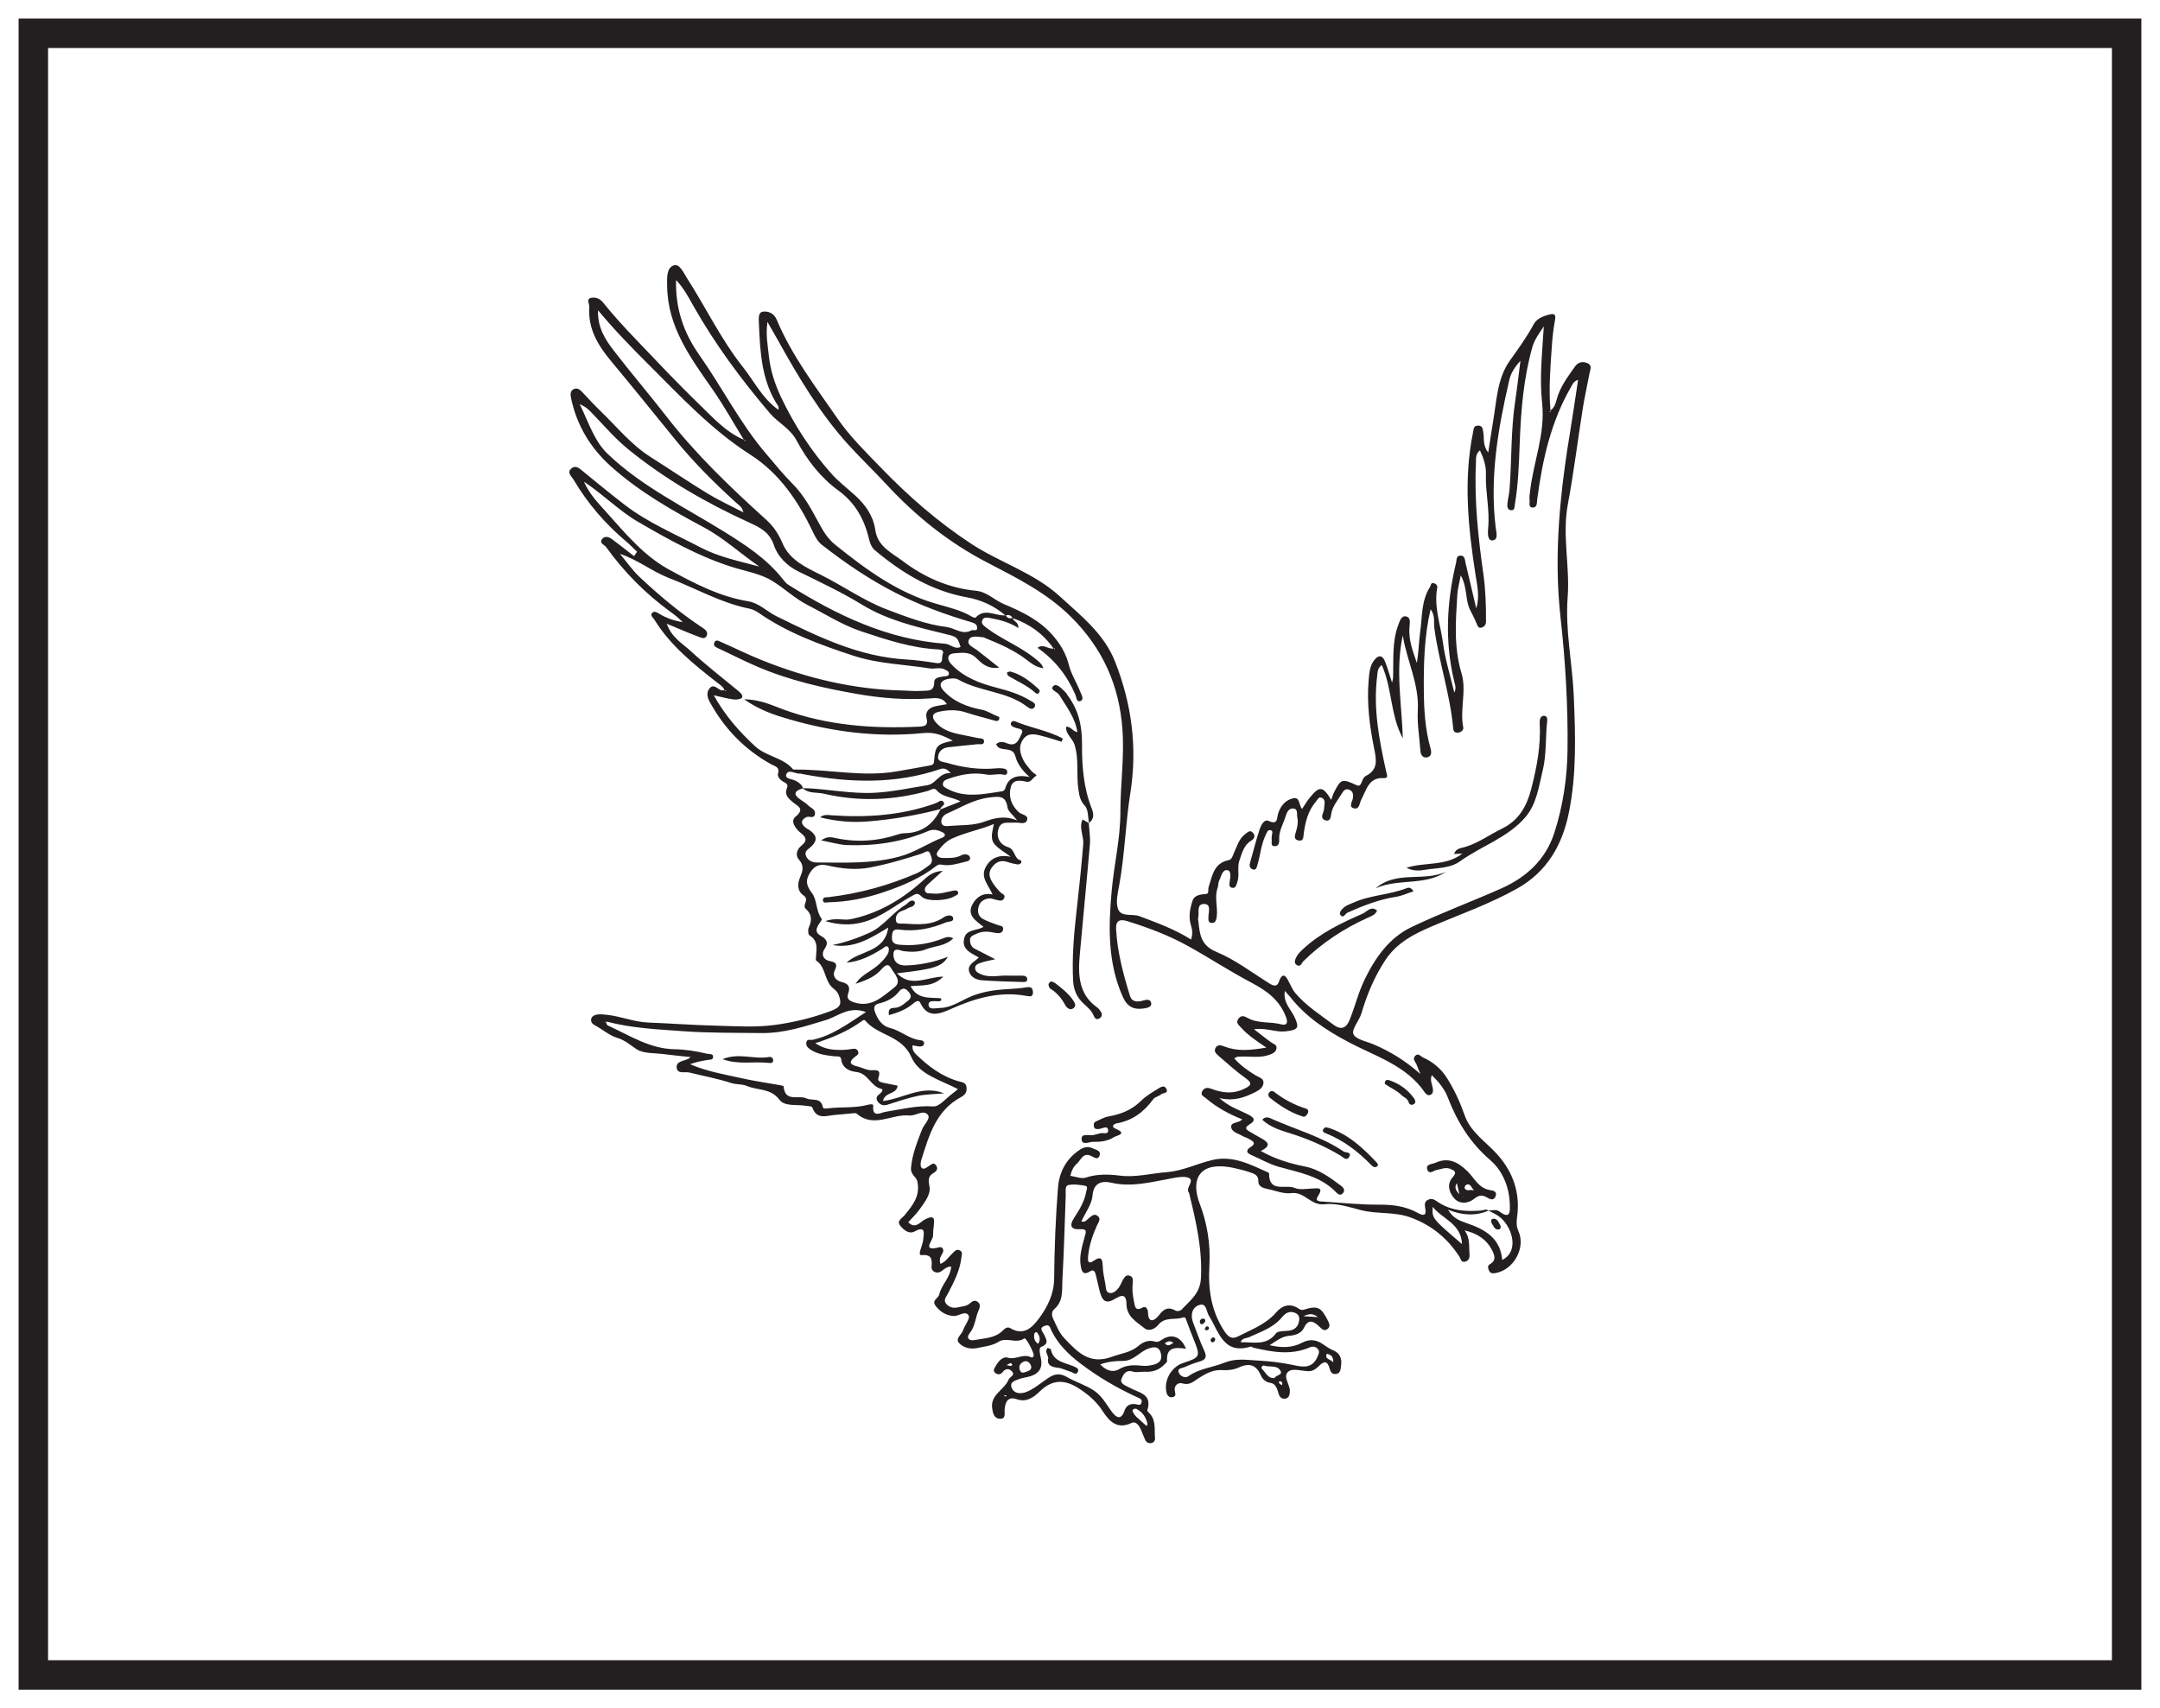 <?xml version="1.0" encoding="UTF-8"?>
<svg xmlns="http://www.w3.org/2000/svg" xmlns:xlink="http://www.w3.org/1999/xlink" width="220pt" height="174pt" viewBox="0 0 220 174" version="1.1">
<g id="surface1">
<rect x="0" y="0" width="220" height="174" style="fill:rgb(100%,100%,100%);fill-opacity:1;stroke:none;"/>
<path style=" stroke:none;fill-rule:nonzero;fill:rgb(100%,100%,100%);fill-opacity:1;" d="M 3.395 3.391 L 216.602 3.391 L 216.602 170.609 L 3.395 170.609 Z M 3.395 3.391 "/>
<path style=" stroke:none;fill-rule:nonzero;fill:rgb(13.73%,12.16%,12.549%);fill-opacity:1;" d="M 218.102 1.891 L 1.895 1.891 L 1.895 172.109 L 218.102 172.109 Z M 215.102 169.109 L 4.895 169.109 L 4.895 4.891 L 215.102 4.891 Z M 215.102 169.109 "/>
<path style=" stroke:none;fill-rule:evenodd;fill:rgb(13.73%,12.16%,12.549%);fill-opacity:1;" d="M 85.969 107.805 L 86.023 107.852 L 85.961 107.871 Z M 102.277 142.215 C 102.293 142.18 102.309 142.129 102.328 142.125 C 102.387 142.121 102.453 142.137 102.516 142.141 C 102.5 142.168 102.484 142.227 102.465 142.227 C 102.406 142.234 102.34 142.223 102.277 142.215 M 102.52 139.051 C 102.816 138.902 102.906 138.824 102.957 138.844 C 103.023 138.871 103.062 138.973 103.113 139.039 C 103.062 139.074 103.016 139.129 102.965 139.133 C 102.875 139.133 102.785 139.102 102.52 139.051 M 130.324 140.938 C 130.184 140.723 130.32 140.684 130.395 140.691 C 130.469 140.703 130.57 140.777 130.598 140.852 C 130.625 140.918 130.578 141.016 130.562 141.102 C 130.461 141.035 130.359 140.965 130.324 140.938 M 134.25 134.164 C 133.688 134.129 133.387 134.109 132.762 134.066 C 133.414 133.77 133.723 133.797 134.25 134.164 M 119.512 136.777 C 119.184 136.988 118.938 137.203 118.637 136.812 C 118.91 136.664 119.129 136.496 119.512 136.777 M 135.797 138.766 C 135.504 138.41 134.914 138.504 135.129 137.887 C 135.473 137.992 135.812 138.07 135.797 138.766 M 105.742 136.887 C 105.305 136.582 105.273 136.203 105.367 135.793 C 105.379 135.742 105.602 135.676 105.617 135.695 C 105.844 136.023 106.043 136.367 105.742 136.887 M 103.836 139.406 C 103.758 139.082 103.992 138.793 104.316 138.676 C 104.652 138.555 104.934 138.859 105.016 139.137 C 105.129 139.516 104.785 139.641 104.477 139.746 C 104.184 139.852 103.93 139.898 103.836 139.406 M 116.801 145.258 C 116.652 145.129 116.516 145.035 116.406 144.918 C 116.031 144.531 115.52 144.254 115.352 143.715 C 115.305 143.574 115.59 143.434 115.742 143.508 C 116.355 143.82 116.719 144.34 116.867 145.012 C 116.875 145.062 116.84 145.125 116.801 145.258 M 129.816 140.367 C 129.113 140.43 128.918 139.789 128.535 139.441 C 128.387 139.309 128.598 139.043 128.754 139.098 C 129.316 139.293 130.109 139.004 130.434 139.66 C 130.645 140.082 129.961 140.039 129.816 140.367 M 148.906 126.719 C 145.852 124.109 145.852 124.109 145.922 122.926 C 146.941 124.199 148.824 124.629 148.906 126.719 M 112.062 138.977 C 112.898 138.672 113.656 138.625 114.406 138.621 C 115.488 138.613 116.078 137.664 116.992 137.359 C 117.461 137.199 117.984 137.082 118.203 137.746 C 118.418 138.402 118.191 138.828 117.508 139.004 C 117.109 139.105 116.719 139.16 116.297 139.113 C 115.508 139.031 114.75 139.012 113.988 139.461 C 113.336 139.844 112.648 139.602 112.062 138.977 M 126.363 136.719 C 126.508 136.277 126.922 136.336 127.211 136.207 C 128.402 135.66 129.676 135.254 130.555 134.195 C 130.918 133.758 131.301 133.488 131.895 133.723 C 132.305 133.887 132.379 134.211 132.309 134.574 C 132.207 135.152 131.848 135.473 131.25 135.547 C 130.805 135.598 130.156 135.551 129.961 135.816 C 128.98 137.125 127.645 136.68 126.363 136.719 M 103.598 83.562 C 102.25 83.031 101.234 83.344 100.246 83.699 C 99.109 84.109 97.93 84.027 96.762 84.125 C 96.41 84.156 95.965 84.215 95.883 83.797 C 95.805 83.422 96.082 83.035 96.441 82.875 C 97.848 82.266 99.148 81.43 100.746 81.238 C 101.738 81.117 102.445 80.992 102.621 82.266 C 102.668 82.613 103.086 82.91 103.598 83.562 M 121.508 134.691 C 121.223 133.902 121.438 133.148 122.164 132.922 C 122.91 132.688 122.859 133.605 123.141 134.043 C 124.152 135.625 124.578 138.016 127.383 137.164 C 127.461 137.141 127.57 137.254 127.672 137.277 C 129.582 137.719 131.488 138.07 133.395 137.246 C 133.715 137.109 134.016 137.145 134.242 137.43 C 134.441 137.688 134.305 137.918 134.188 138.195 C 133.676 139.414 132.711 139.262 131.734 139.047 C 130.504 138.777 129.262 138.645 128.012 138.578 C 126.875 138.516 125.848 138.332 124.625 138.832 C 123.465 139.305 122.129 139.391 121.031 140.188 C 120.738 140.402 120.223 140.211 120.062 139.82 C 119.875 139.359 120.387 139.367 120.629 139.262 C 121.137 139.031 121.664 138.84 122.195 138.68 C 122.82 138.496 122.941 138.203 122.66 137.598 C 122.227 136.652 121.887 135.664 121.508 134.691 M 104.406 141.832 C 103.727 142.02 103.227 141.848 103.039 141.355 C 102.809 140.758 103.398 140.633 103.801 140.469 C 104.055 140.367 104.336 140.324 104.613 140.27 C 105.703 140.039 106.277 139.469 106 138.27 C 105.918 137.91 105.773 137.301 106.051 137.191 C 106.914 136.855 106.551 136.402 106.324 135.91 C 106.188 135.602 105.773 135.277 106.422 135.043 C 106.93 134.855 106.965 135.285 107.094 135.543 C 107.758 136.914 108.809 137.938 109.996 138.848 C 111.816 140.246 113.781 141.387 115.863 142.34 C 116.086 142.441 116.352 142.512 116.273 142.844 C 116.191 143.203 115.949 143.078 115.703 143.035 C 115.16 142.941 114.727 143.121 114.539 143.676 C 114.199 144.688 113.703 144.426 113.242 143.805 C 112.688 143.059 112.266 142.223 111.461 141.668 C 110.582 141.074 109.566 140.781 108.664 140.262 C 107.957 139.852 107.414 139.926 106.758 140.367 C 105.961 140.906 105.215 141.559 104.406 141.832 M 97.836 65.898 C 97.234 66.188 96.816 65.613 96.258 65.57 C 90.367 65.125 85.223 62.66 80.316 59.578 C 80.07 59.43 79.91 59.223 79.734 59 C 78.098 56.906 75.883 55.48 73.688 54.117 C 69.672 51.625 65.379 49.555 61.918 46.258 C 60.543 44.949 59.996 43.133 59.047 41.164 C 59.777 41.492 60.027 41.805 60.312 42.098 C 61.516 43.34 62.652 44.676 63.984 45.762 C 67.738 48.812 71.906 51.215 76.301 53.223 C 77.398 53.727 78.375 54.176 78.832 55.555 C 79.211 56.68 80.141 57.637 81.344 58.223 C 83.535 59.289 85.75 60.344 87.824 61.605 C 90.344 63.141 93.129 63.809 95.926 64.488 C 97.477 64.867 97.492 64.812 97.836 65.898 M 59.473 49.059 C 61.516 50.426 63.074 52.043 65 53.16 C 68.07 54.941 71.156 56.68 74.566 57.754 C 75.953 58.191 77.477 58.434 78.68 59.184 C 79.902 59.945 80.98 60.98 82.293 61.648 C 84.09 62.566 85.824 63.68 87.723 64.309 C 90.238 65.141 92.781 66 95.477 66.145 C 95.734 66.16 96.211 66.164 96.012 66.66 C 95.875 66.992 96.168 67.66 95.352 67.535 C 94.328 67.379 93.297 67.23 92.262 67.172 C 87.469 66.891 83.285 64.836 79.09 62.773 C 78.105 62.289 77.336 61.43 76.168 61.238 C 73.242 60.762 70.602 59.359 68.086 57.984 C 65.598 56.621 63.668 54.309 61.746 52.156 C 60.953 51.266 60.078 50.402 59.473 49.059 M 60.91 31.602 C 62.586 33.617 64.25 35.32 65.941 37.012 C 69.266 40.324 72.441 43.77 76.453 46.332 C 79.402 48.223 81.32 51.074 82.809 54.215 C 83.027 54.68 83.309 55.18 83.699 55.488 C 86.055 57.332 88.535 59.016 91.199 60.379 C 93.672 61.645 96.289 62.602 98.961 63.387 C 99.281 63.48 99.496 63.617 99.523 63.895 C 99.57 64.383 99.133 64.105 98.934 64.211 C 98.008 64.715 97.266 63.973 96.434 63.871 C 94.316 63.609 92.336 62.84 90.367 62.094 C 87.973 61.191 85.875 59.68 83.586 58.543 C 82.043 57.781 80.43 57.027 79.715 55.371 C 79.297 54.402 78.832 53.656 78.027 52.93 C 74.418 49.664 70.891 46.297 67.891 42.434 C 66.121 40.152 64.238 37.957 62.48 35.668 C 61.637 34.562 60.852 33.371 60.91 31.602 M 110.141 124.406 C 110.539 123.531 111.203 122.676 111.277 121.777 C 111.391 120.309 112.434 120.297 113.219 120.477 C 115.207 120.926 117.059 120.445 118.961 120.098 C 119.566 119.984 120.25 119.816 120.789 119.898 C 121.945 120.074 120.699 120.957 121.07 121.449 C 121.129 121.527 121.141 121.641 121.164 121.746 C 121.84 124.512 122.465 127.258 122.32 130.172 C 122.242 131.77 121.207 132.465 120.344 133.402 C 120.238 133.523 119.906 133.59 119.77 133.512 C 119.02 133.09 118.555 133.273 118.039 133.973 C 117.699 134.43 116.941 134.977 116.922 133.633 C 116.918 133.371 116.707 132.996 116.383 133.18 C 115.594 133.625 115.602 133.023 115.5 132.57 C 115.359 131.926 115.297 131.27 115.375 130.605 C 115.41 130.309 115.367 130.031 115.031 129.934 C 114.684 129.836 114.527 130.102 114.387 130.344 C 114.227 130.609 114.129 130.918 113.945 131.164 C 113.711 131.469 113.371 131.781 112.988 131.699 C 112.598 131.609 112.648 131.137 112.586 130.812 C 112.469 130.195 112.336 129.574 112.316 128.953 C 112.289 128.215 112.137 127.914 111.406 128.414 C 110.84 128.809 110.781 128.488 110.824 127.98 C 110.922 126.859 111.285 125.824 111.734 124.809 C 111.867 124.504 112.176 124.172 111.812 123.863 C 111.465 123.57 111.176 123.859 110.898 124.082 C 110.695 124.246 110.547 124.543 110.141 124.406 M 72.699 70.82 C 73.547 71.008 74.148 71.18 74.758 71.25 C 75.035 71.285 75.531 71.195 75.586 71.043 C 75.68 70.762 75.367 70.52 75.113 70.309 C 73.504 68.988 71.859 67.703 70.328 66.297 C 69.5 65.535 68.406 64.949 67.914 63.531 C 69.129 64.035 70.109 64.473 71.109 64.84 C 71.375 64.934 71.836 65.203 72 64.688 C 72.105 64.355 71.848 64.133 71.555 63.941 C 69.258 62.426 67.152 60.664 65.156 58.785 C 64.406 58.078 63.809 57.211 63.145 56.418 C 64.984 57.02 66.398 58.203 68.137 58.875 C 70.859 59.926 73.414 61.41 76.32 61.996 C 76.652 62.062 76.984 62.227 77.262 62.418 C 80.211 64.469 83.535 65.68 86.906 66.785 C 89.441 67.621 92.105 67.672 94.707 68.086 C 95.207 68.164 95.746 67.93 96.242 68.199 C 96.414 68.297 96.668 68.371 96.648 68.621 C 96.629 68.902 96.352 68.863 96.16 68.895 C 95.742 68.965 95.156 68.996 95.152 69.465 C 95.145 70.508 94.512 70.32 93.848 70.375 C 93.215 70.426 92.602 70.348 91.977 70.336 C 86.992 70.238 82.227 69.102 77.621 67.254 C 76.203 66.688 74.828 66 73.426 65.387 C 73.199 65.289 72.875 65.078 72.738 65.504 C 72.668 65.723 72.789 65.867 73.027 65.977 C 74.383 66.602 75.711 67.293 77.082 67.883 C 80.387 69.305 83.887 70.098 87.406 70.707 C 89.758 71.109 92.172 71.309 94.57 71.148 C 95.344 71.094 95.977 70.988 96.438 71.73 C 96.035 71.805 95.621 71.855 95.223 71.953 C 94.602 72.105 94.211 72.512 94.375 73.16 C 94.57 73.914 94.156 73.992 93.609 74.016 C 88.922 74.238 84.316 73.91 79.848 72.289 C 78.648 71.855 77.461 71.246 75.785 71.23 C 77.395 72.352 78.898 72.836 80.434 73.281 C 84.891 74.57 89.434 75.133 94.047 74.668 C 95.23 74.547 96.039 74.918 97.051 75.445 C 95.398 75.801 95.254 75.961 95.133 77.59 C 95.109 77.875 94.914 77.934 94.715 77.969 C 93.586 78.18 92.453 78.383 91.32 78.574 C 87.891 79.168 84.484 78.363 81.062 78.387 C 80.961 78.387 80.812 78.406 80.766 78.355 C 79.742 77.141 78.047 77.07 76.898 76.004 C 75.281 74.508 73.863 72.902 72.699 70.82 M 61.801 104.062 C 64.34 104.73 66.949 104.848 69.543 105.035 C 72.199 105.23 74.863 105.191 77.523 105.227 C 79.863 105.258 81.957 104.555 84.117 103.902 C 85.359 103.527 86.457 102.441 88.199 103.09 C 86.359 104.277 84.781 105.477 82.789 105.91 C 82.535 105.965 82.184 105.781 82.125 106.199 C 82.078 106.547 82.289 106.738 82.59 106.934 C 83.328 107.406 84.148 107.496 84.98 107.594 C 85.242 107.621 85.629 107.52 85.672 107.879 C 85.781 108.82 86.547 109.117 87.211 109.191 C 88.426 109.316 88.688 110.688 89.781 110.918 C 90.004 110.969 89.801 111.27 89.629 111.398 C 89.348 111.598 89.148 111.832 89.387 112.184 C 89.629 112.535 89.953 112.66 90.383 112.527 C 91.414 112.207 92.438 111.844 93.488 111.625 C 94.355 111.449 95.262 111.449 96.148 111.371 C 93.953 110.469 92.051 111.891 89.938 112.148 C 90.109 111.207 91.336 111.5 91.422 110.586 C 90.918 110.484 90.445 110.395 89.977 110.293 C 89.699 110.234 89.352 110.141 89.469 109.785 C 89.719 109.035 89.438 108.977 88.77 109.012 C 88.312 109.039 87.844 108.75 87.375 108.641 C 86.648 108.469 86.332 108.227 87.09 107.633 C 87.254 107.508 87.551 107.383 87.375 107.051 C 87.223 106.766 86.984 106.816 86.742 106.852 C 86.465 106.891 86.188 106.938 85.914 106.941 C 84.961 106.965 84.023 106.926 83.035 106.258 C 84.832 105.68 86.395 105.02 87.777 104.008 C 87.902 103.914 88.031 103.836 88.141 103.969 C 89.426 105.516 91.848 105.441 92.828 107.684 C 93.605 109.469 95.832 110.02 97.566 110.938 C 97.332 111.129 97.16 111.281 96.973 111.418 C 96.34 111.875 95.676 112.738 95.07 112.699 C 93.367 112.582 91.785 113 90.156 113.254 C 89.781 113.312 88.801 113.922 88.941 112.633 C 88.965 112.422 88.625 112.477 88.414 112.531 C 87.051 112.895 85.641 112.727 84.258 112.902 C 84.082 112.922 83.84 112.953 83.805 112.766 C 83.617 111.742 82.703 112.152 82.137 111.883 C 81.352 111.508 79.941 112.309 79.816 110.664 C 79.812 110.609 79.574 110.562 79.441 110.535 C 78.117 110.297 76.777 110.109 75.465 109.812 C 73.73 109.426 71.969 109.129 70.289 108.402 C 70.867 108.176 71.445 108.07 72.023 107.973 C 72.254 107.93 72.598 107.988 72.629 107.699 C 72.668 107.273 72.246 107.391 72.004 107.332 C 70.922 107.066 69.816 106.895 68.699 106.875 C 66.18 106.828 64.137 105.469 61.957 104.48 C 61.77 104.395 61.742 104.227 61.797 104.051 C 61.766 104.098 61.734 104.145 61.703 104.191 C 61.676 104.168 61.652 104.145 61.625 104.121 C 61.684 104.102 61.742 104.082 61.801 104.062 M 102.434 62.672 C 101.418 62.793 100.324 61.875 99.367 62.906 C 99.324 62.953 99.098 62.879 98.988 62.812 C 97.844 62.133 96.566 61.852 95.301 61.484 C 91.41 60.359 88.219 58.016 85.109 55.52 C 84.367 54.926 83.914 54.223 83.477 53.414 C 82.684 51.957 81.922 50.477 80.719 49.273 C 79.766 48.324 78.926 47.266 78.051 46.246 C 75.387 43.137 73.559 39.465 71.215 36.141 C 69.641 33.906 68.781 31.449 68.859 28.523 C 69.652 29.367 70.113 30.254 70.594 31.109 C 72.812 35.035 75.477 38.633 78.395 42.07 C 79.246 43.074 80.469 43.621 81.137 44.871 C 82.184 46.836 83.562 48.633 85.383 49.957 C 87.121 51.227 88.047 52.914 88.52 54.949 C 88.609 55.34 88.805 55.793 89.098 56.039 C 91.871 58.359 94.871 60.195 98.531 60.852 C 99.918 61.102 101.293 61.723 102.418 62.699 C 102.734 62.578 102.973 62.66 103.133 62.961 C 104.859 63.551 106.27 64.566 107.316 66.074 C 107.41 66.043 107.496 66.027 107.406 66.168 C 107.379 66.129 107.355 66.086 107.332 66.047 C 106.805 66.191 106.293 65.523 105.676 65.984 C 107.465 67.234 108.691 68.832 109.523 70.746 C 109.641 71.02 109.633 71.543 110.016 71.414 C 110.465 71.262 110.152 70.781 110.047 70.508 C 109.684 69.574 109.113 68.703 108.871 67.746 C 108.559 66.523 107.969 65.543 107.141 64.621 C 105.789 63.117 104.047 62.285 102.246 61.531 C 101.285 61.129 100.516 60.285 99.434 60.18 C 96.625 59.906 94.152 58.812 91.934 57.141 C 90.801 56.285 89.387 55.684 89.145 53.953 C 88.949 52.578 88.168 51.441 87.137 50.5 C 86.289 49.73 85.367 49.031 84.617 48.176 C 82.559 45.848 80.879 43.254 79.547 40.449 C 78.922 39.121 78.461 37.707 78.309 36.246 C 78.203 35.195 77.973 34.125 78.168 32.789 C 78.625 33.59 78.938 34.129 79.242 34.672 C 81.328 38.414 83.504 42.102 86.402 45.293 C 87.641 46.656 88.98 47.934 90.234 49.289 C 93.227 52.531 96.617 55.262 100.539 57.293 C 103.57 58.867 106.602 60.375 109.082 62.832 C 112.305 66.027 114.004 69.812 114.324 74.316 C 114.527 77.145 114.109 79.938 114.113 82.75 C 114.113 85.434 113.465 88.07 113.227 90.734 C 112.895 94.391 112.805 98.02 114.344 101.508 C 114.82 102.59 115.52 102.887 116.57 102.711 C 116.887 102.656 117.301 102.559 117.258 102.203 C 117.195 101.715 116.738 101.824 116.418 101.918 C 115.84 102.094 115.277 102.051 115.094 101.453 C 114.406 99.227 113.801 96.977 113.676 94.629 C 113.633 93.789 114.043 93.59 114.781 93.816 C 116.93 94.48 119.035 95.273 121.004 96.363 C 123.184 97.57 125.277 98.945 127.48 100.105 C 129.043 100.93 130.336 101.871 130.984 103.602 C 131.238 104.273 130.973 104.461 130.527 104.344 C 129.383 104.039 128.145 104.285 127.074 103.688 C 126.742 103.5 126.426 103.379 126.148 103.75 C 125.82 104.191 126.168 104.402 126.434 104.699 C 127.098 105.441 127.922 105.992 128.977 106.707 C 127.336 106.988 126.047 107.102 124.754 106.613 C 124.449 106.5 124.043 106.328 123.809 106.727 C 123.578 107.125 123.93 107.387 124.176 107.602 C 125.043 108.355 125.898 109.125 126.832 109.793 C 127.605 110.34 127.449 110.566 126.699 110.918 C 125.559 111.457 124.469 111.328 123.355 110.898 C 123.004 110.762 122.66 110.766 122.449 111.152 C 122.227 111.57 122.602 111.676 122.836 111.871 C 123.922 112.805 125.164 113.473 126.527 114.02 C 126.16 114.426 125.383 114.266 125.398 114.762 C 125.418 115.324 126.121 115.445 126.555 115.715 C 126.727 115.824 126.949 115.859 127.125 115.965 C 127.527 116.203 128.105 116.406 127.293 116.902 C 126.977 117.098 126.898 117.398 127.348 117.598 C 128.305 118.02 129.227 118.559 130.223 118.844 C 132.328 119.438 134.516 119.785 136.125 121.484 C 136.281 121.648 136.539 121.809 136.77 121.547 C 137.074 121.195 136.781 120.922 136.555 120.758 C 135.445 119.934 134.359 119.113 132.926 118.824 C 131.41 118.516 129.898 118.086 128.41 117.234 C 129.586 116.68 129.098 116.281 128.383 115.902 C 128.016 115.703 127.664 115.48 127.301 115.277 C 126.93 115.07 126.711 114.863 127.227 114.559 C 127.949 114.133 127.762 113.844 127.109 113.512 C 126.211 113.055 125.207 112.766 124.199 111.848 C 125.715 112.207 126.801 111.762 127.871 111.234 C 128.301 111.02 128.699 110.727 128.688 110.238 C 128.676 109.824 128.211 109.73 127.883 109.535 C 127.098 109.059 126.348 108.516 125.715 107.816 C 125.988 107.586 126.191 107.633 126.402 107.621 C 127.371 107.59 128.352 107.781 129.301 107.438 C 129.652 107.312 129.973 107.156 130.016 106.758 C 130.055 106.406 129.715 106.348 129.492 106.188 C 128.941 105.805 128.418 105.375 127.727 104.84 C 128.961 104.664 129.91 105.164 130.922 105.055 C 132.227 104.91 132.375 104.703 131.832 103.559 C 131.457 102.773 130.672 102.117 130.863 100.938 C 131.129 101.238 131.297 101.406 131.445 101.594 C 133.039 103.613 135.121 104.969 137.375 106.16 C 140.102 107.609 143.219 108.508 145.105 111.254 C 145.242 111.449 145.453 111.652 145.727 111.504 C 145.973 111.375 145.969 111.121 145.934 110.863 C 145.875 110.453 145.621 110.051 145.828 109.512 C 146.566 110.23 147.129 110.926 147.461 111.781 C 148.406 114.246 149.723 116.398 151.785 118.168 C 153.039 119.246 153.719 120.898 153.777 122.652 C 153.801 123.336 153.867 124.285 152.711 123.395 C 152.375 123.141 151.961 123.312 151.586 123.297 C 151.922 123.477 152.273 123.633 152.59 123.844 C 153.934 124.742 154.871 127.391 153.008 128.34 C 152.812 126.078 151.203 125.203 149.34 124.574 C 148.648 124.336 147.973 124.074 147.492 123.219 C 148.984 123.828 150.305 123.859 151.621 123.316 C 151.359 123.102 151.086 123.285 150.82 123.309 C 149.262 123.426 147.746 123.328 146.41 122.406 C 146.094 122.188 145.828 122.031 145.461 122.203 C 145.047 122.398 145.098 122.734 145.168 123.102 C 145.312 123.895 144.922 123.832 144.41 123.551 C 143.195 122.875 141.902 122.699 140.512 122.707 C 138.605 122.719 136.699 122.52 134.793 122.395 C 134.484 122.375 133.883 122.402 134.215 121.879 C 134.848 120.891 134.254 121.035 133.613 121.066 C 133.023 121.09 132.355 121.219 131.852 121 C 130.945 120.609 129.227 121.535 129.258 119.512 C 129.258 119.473 129.156 119.422 129.094 119.395 C 127.316 118.598 125.555 117.676 123.508 118.152 C 121.938 118.512 120.488 119.27 118.832 119.395 C 117.234 119.516 115.703 119.953 114.031 119.746 C 112.957 119.613 111.75 119.562 110.605 119.945 C 110.148 120.102 109.551 119.844 109.02 119.77 C 109.121 119.289 109.316 118.844 109.684 118.527 C 110.094 118.176 110.27 117.395 111.074 117.715 C 111.402 117.844 111.832 118.262 112.008 117.656 C 112.141 117.18 111.57 117.105 111.254 116.953 C 110.855 116.77 110.457 116.816 110.059 117.066 C 108.617 117.969 107.887 119.367 107.758 120.957 C 107.516 124.035 107.395 127.125 107.367 130.215 C 107.352 131.82 106.695 133.113 105.812 134.309 C 105.125 135.242 104.25 136.098 102.891 135.281 C 102.609 135.109 102.359 135.309 102.152 135.516 C 101.344 136.328 100.242 136.309 99.234 136.5 C 98.75 136.598 98.34 136.316 98.785 135.766 C 99.344 135.078 99.332 134.191 99.688 133.441 C 99.82 133.164 99.891 132.809 99.555 132.59 C 99.281 132.406 99.043 132.523 98.812 132.738 C 98.461 133.066 97.977 133.07 97.539 133.168 C 97.102 133.27 96.695 133.168 96.391 132.828 C 96.039 132.441 96.371 132.102 96.535 131.785 C 97.148 130.609 97.766 129.438 97.922 128.09 C 97.949 127.82 98.094 127.531 97.746 127.359 C 97.41 127.199 97.242 127.449 97.035 127.637 C 96.641 127.992 96.367 128.496 95.793 128.738 C 95.625 128.289 95.797 127.992 95.977 127.695 C 96.219 127.305 95.984 126.961 95.664 127.043 C 93.824 127.52 95.02 126.375 95.031 125.887 C 95.035 125.5 95.066 125.117 95.117 124.738 C 95.234 123.875 94.922 123.863 94.242 124.195 C 93.723 124.453 93.242 125.242 92.504 124.5 C 92.879 124.082 93.285 123.703 93.605 123.262 C 94.133 122.527 94.836 121.664 94.668 120.848 C 94.52 120.125 94.551 119.793 95.117 119.457 C 95.445 119.262 95.559 118.992 95.324 118.68 C 95.066 118.344 94.84 118.641 94.613 118.77 C 94.375 118.906 94.086 119.18 93.867 118.957 C 93.727 118.82 93.75 118.422 93.828 118.18 C 94.613 115.703 95.301 113.152 97.84 111.773 C 98.246 111.555 98.484 111.312 98.449 110.801 C 98.41 110.258 98.027 110.246 97.656 110.145 C 95.934 109.66 94.559 108.617 93.301 107.398 C 93.059 107.164 92.871 106.855 92.961 106.473 C 93.215 106.516 93.453 106.59 93.691 106.594 C 93.898 106.594 94.133 106.527 94.117 106.246 C 94.113 106.031 93.922 105.977 93.746 105.957 C 92.598 105.84 91.754 104.984 90.664 104.715 C 89.848 104.508 89.434 103.895 89.137 103.133 C 88.934 102.602 89.039 102.324 89.57 102.199 C 90.375 102.012 91.062 101.637 91.582 100.98 C 91.859 100.633 92.16 100.613 92.461 100.934 C 92.746 101.234 92.941 101.562 92.512 101.906 C 92.078 102.25 91.672 102.656 91.062 102.664 C 90.547 102.668 90.473 102.949 90.539 103.398 C 91.484 103.148 92.316 102.816 93.016 102.215 C 93.246 102.016 93.582 101.816 93.727 102.137 C 94.492 103.809 95.773 103.25 96.859 102.77 C 99.34 101.664 101.844 100.934 104.582 101.449 C 104.93 101.516 105.227 101.543 105.207 101.051 C 105.188 100.566 104.938 100.5 104.508 100.574 C 103.895 100.676 103.273 100.715 102.652 100.75 C 101.188 100.832 99.785 101.039 98.422 101.711 C 97.574 102.125 96.703 102.668 95.691 102.676 C 95.281 102.68 94.594 102.91 94.574 102.328 C 94.559 101.832 95.227 102.016 95.621 101.988 C 95.758 101.984 95.906 101.965 95.855 101.691 C 94.773 101.559 93.461 101.875 92.742 100.449 C 93.902 100.328 95.047 100.531 96.074 99.477 C 94.383 99.508 92.797 100.625 91.359 99.141 C 95.152 98.711 95.914 98.473 96.551 97.461 C 95.082 98.02 93.668 98.305 92.207 98.34 C 91.504 98.352 91.047 98.008 91 97.324 C 90.93 96.371 91.73 96.852 92.039 96.887 C 92.824 96.98 93.594 96.988 94.305 96.699 C 95.199 96.34 96.285 96.387 97.094 95.574 C 96.629 95.34 96.316 95.48 96.047 95.586 C 94.711 96.105 93.34 96.344 91.91 96.25 C 91.371 96.219 90.801 96.211 90.844 95.445 C 90.867 95.031 90.891 94.59 91.551 94.684 C 93.211 94.91 94.801 94.609 96.336 93.957 C 96.621 93.84 97.199 93.934 97.066 93.469 C 96.965 93.125 96.398 93.242 96.141 93.422 C 94.863 94.316 93.441 94.148 92.023 94.078 C 91.715 94.066 91.316 94.16 91.254 93.789 C 91.195 93.426 91.324 93.02 91.742 92.832 C 91.961 92.734 92.215 92.68 92.41 92.543 C 92.68 92.359 93.137 92.402 93.191 91.957 C 93.199 91.891 93.082 91.75 93.008 91.738 C 92.641 91.684 92.473 92.02 92.215 92.176 C 90.879 92.977 90.008 94.355 88.547 95.016 C 87.336 95.566 86.094 95.984 84.793 96.262 C 86.957 96.656 88.684 95.562 90.469 94.48 C 90.102 97.059 87.543 96.789 86.223 98.055 C 87.59 97.941 88.742 97.332 89.855 96.648 C 90.059 96.523 90.266 96.242 90.469 96.48 C 90.578 96.609 90.531 96.98 90.422 97.164 C 89.965 97.922 89.293 98.477 88.559 98.941 C 88.008 99.293 87.484 99.648 87.148 100.211 C 88.047 99.898 88.922 99.605 89.605 98.918 C 89.879 98.645 90.367 97.918 90.75 98.602 C 91.059 99.156 91.934 99.945 91.078 100.594 C 89.918 101.473 88.805 102.664 87.031 102.113 C 86.465 101.938 86.203 101.723 86.391 101.191 C 86.641 100.473 86.383 100.191 85.691 100.016 C 85.141 99.871 84.738 99.43 85.027 98.828 C 85.316 98.223 85.168 98.02 84.559 97.906 C 83.82 97.77 83.617 97.18 83.984 96.656 C 84.488 95.941 84.074 95.598 83.602 95.324 C 83.051 95.008 83.09 94.668 83.348 94.223 C 83.469 94.008 83.754 93.68 83.699 93.609 C 83.09 92.816 83.238 91.684 82.719 91 C 82.18 90.285 82.008 89.77 82.41 89.055 C 82.809 88.344 83.305 87.93 84.273 88.152 C 85.684 88.477 87.105 88.645 88.594 88.367 C 90.414 88.023 92.156 87.496 93.906 86.941 C 94.148 86.863 94.551 86.492 94.715 86.918 C 94.852 87.281 95.137 87.789 94.621 88.148 C 94.223 88.426 93.84 88.742 93.402 88.934 C 90.52 90.191 87.516 91.016 84.391 91.383 C 84.16 91.41 83.812 91.348 83.816 91.68 C 83.82 92.051 84.184 91.914 84.391 91.906 C 86.32 91.863 88.18 91.496 90.016 90.871 C 91.93 90.223 93.77 89.457 95.371 88.199 C 95.555 88.055 95.73 88.039 95.953 88.078 C 96.723 88.23 97.457 87.988 98.195 87.812 C 98.484 87.742 98.922 87.684 98.781 87.289 C 98.691 87.035 98.258 86.934 97.945 87.105 C 97.336 87.438 96.668 87.398 96.02 87.387 C 95.609 87.383 95.18 87.148 95.559 86.656 C 95.926 86.176 96.324 85.719 96.926 85.434 C 98.309 84.789 99.812 84.527 101.23 83.934 C 101.098 84.66 100.805 85.41 101.297 85.988 C 101.738 86.504 102.387 86.844 102.945 87.262 C 101.824 87.043 100.949 87.324 100.406 88.305 C 99.82 89.359 100.68 90.164 101.098 91.109 C 100.105 90.91 99.477 91.371 99.086 92.047 C 98.391 93.246 99.449 93.809 100.172 94.41 C 99.461 94.848 98.406 94.605 98.191 95.633 C 97.965 96.75 98.922 97.074 99.691 97.527 C 99.246 98 98.461 98.262 98.73 99.035 C 98.914 99.559 99.477 99.809 99.992 99.848 C 101.375 99.957 102.766 99.977 104.156 100.027 C 104.367 100.035 104.613 100.043 104.625 99.754 C 104.633 99.496 104.414 99.391 104.203 99.383 C 103.715 99.363 103.227 99.402 102.742 99.375 C 101.777 99.324 100.793 99.645 99.859 99.211 C 99.598 99.094 99.34 98.961 99.32 98.629 C 99.297 98.258 99.637 98.168 99.863 98.082 C 100.281 97.922 100.734 97.859 101.367 97.707 C 100.566 97.301 99.938 96.965 99.301 96.648 C 98.941 96.469 98.816 96.156 98.793 95.793 C 98.773 95.34 99.156 95.262 99.469 95.109 C 100.109 94.797 100.746 94.891 101.41 95.027 C 101.691 95.082 102.105 95.086 102.168 94.676 C 102.234 94.273 101.836 94.312 101.594 94.215 C 101.109 94.023 100.605 93.871 100.152 93.625 C 99.664 93.367 99.523 92.906 99.668 92.367 C 99.816 91.828 100.215 91.574 100.727 91.512 C 100.957 91.484 101.203 91.602 101.441 91.648 C 101.742 91.707 102.094 91.871 102.273 91.488 C 102.449 91.117 102.039 91.055 101.867 90.863 C 101.562 90.535 101.27 90.207 101.035 89.805 C 100.715 89.25 100.664 88.809 101.078 88.285 C 101.504 87.746 101.992 87.586 102.637 87.809 C 102.965 87.922 103.309 87.996 103.652 88.051 C 103.762 88.066 103.914 87.984 104.008 87.902 C 104.051 87.867 104.016 87.645 103.992 87.641 C 103.242 87.504 103.434 86.516 102.668 86.285 C 101.867 86.047 101.441 85.328 101.688 84.449 C 101.941 83.574 102.703 83.855 103.336 83.793 C 103.766 83.75 104.41 84.035 104.594 83.582 C 104.828 82.996 104.047 83.004 103.75 82.719 C 102.992 82 102.691 81.117 102.957 80.156 C 103.176 79.367 103.906 79.488 104.535 79.625 C 105.031 79.727 105.176 79.207 105.527 79.039 C 105.699 78.961 105.191 78.719 105.035 78.516 C 104.758 78.156 104.426 77.828 104.234 77.43 C 103.91 76.766 103.699 76.062 104.18 75.348 C 104.688 74.602 105.379 74.773 106.062 74.945 C 106.758 75.121 107.445 75.348 108.133 75.555 C 108.172 75.445 108.211 75.336 108.25 75.227 C 106.711 74.395 104.934 74.137 103.336 73.453 C 103.219 73.406 102.961 73.492 102.953 73.711 C 102.949 73.973 103.191 74.016 103.375 74.109 C 103.672 74.258 104.336 74.176 104.047 74.754 C 103.777 75.293 103.555 76.125 102.555 75.707 C 102.242 75.574 101.82 75.473 101.461 75.793 C 101.777 76.715 103.117 75.895 103.414 77.02 C 103.609 77.758 104.074 78.469 104.867 79.137 C 103.531 78.891 102.699 79.164 102.371 80.344 C 102.344 80.449 102.195 80.582 102.09 80.598 C 100.164 80.879 98.23 81.348 96.375 80.285 C 96.18 80.168 96.012 80.09 96.035 79.836 C 96.066 79.551 96.266 79.449 96.516 79.359 C 97.793 78.898 99.113 78.637 100.453 78.891 C 101.059 79.008 101.625 78.766 102.207 78.91 C 102.375 78.953 102.574 78.926 102.59 78.68 C 102.605 78.477 102.473 78.324 102.301 78.297 C 102.031 78.25 101.746 78.234 101.473 78.262 C 99.754 78.422 98.074 78.191 96.438 77.699 C 96.09 77.594 95.461 77.625 95.551 77.027 C 95.621 76.523 96.008 76.176 96.566 76.117 C 97.562 76.012 98.555 75.898 99.551 75.805 C 99.812 75.781 100.195 75.918 100.227 75.547 C 100.258 75.164 99.855 75.227 99.594 75.176 C 98.949 75.043 98.301 74.91 97.656 74.777 C 96.754 74.586 95.898 74.285 95.289 73.551 C 94.895 73.074 94.891 72.66 95.625 72.5 C 96.555 72.297 97.465 72.27 98.391 72.57 C 99.348 72.887 100.328 73.117 101.293 73.398 C 101.477 73.453 101.633 73.484 101.746 73.301 C 101.84 73.152 101.781 73.012 101.637 72.965 C 101.078 72.777 100.609 72.414 100.012 72.297 C 98.512 72.004 97.105 71.48 96.059 70.301 C 95.566 69.742 95.848 69.324 96.473 69.176 C 96.828 69.094 97.305 69.051 97.594 69.215 C 99.781 70.469 102.484 70.387 104.551 71.938 C 104.781 72.113 105.145 72.391 105.371 72.023 C 105.594 71.656 105.168 71.508 104.918 71.352 C 103.867 70.711 102.723 70.363 101.535 70.055 C 99.832 69.613 98.152 69.004 96.895 67.66 C 96.418 67.152 96.449 66.598 97.203 66.547 C 97.941 66.496 98.719 66.324 99.434 67.027 C 99.938 67.523 100.578 68.199 101.762 68 C 100.891 67.309 100.199 66.742 99.484 66.199 C 99.105 65.914 98.438 65.684 98.684 65.156 C 98.902 64.695 99.59 64.875 100.086 64.906 C 100.188 64.91 100.289 64.969 100.383 65.008 C 101.836 65.594 103.262 66.215 104.523 67.176 C 105.008 67.543 105.516 67.973 106.277 68.066 C 106.078 67.57 105.781 67.371 105.484 67.125 C 103.945 65.852 102.051 65.148 100.469 63.945 C 100.191 63.734 99.918 63.52 100.035 63.207 C 100.184 62.805 100.574 62.902 100.934 62.969 C 101.887 63.148 102.816 63.391 103.723 63.969 C 103.75 63.309 103.188 63.312 103.145 62.938 C 102.844 63.023 102.59 62.98 102.434 62.672 M 95.789 82.445 L 95.809 82.406 C 95.133 83.805 94.098 84.715 92.492 84.852 C 92.184 84.879 91.863 84.863 91.574 84.957 C 89.457 85.676 87.301 85.84 85.109 85.363 C 84.688 85.273 84.258 85.156 83.641 85.602 C 84.68 85.797 85.504 86.055 86.332 86.082 C 89.164 86.18 91.922 85.762 94.551 84.645 C 95.043 84.434 95.492 84.531 95.953 84.75 C 96.375 84.953 96.289 85.199 95.969 85.324 C 94.492 85.902 93.184 86.828 91.613 87.25 C 88.809 88.008 85.977 87.859 83.145 87.852 C 82.738 87.848 82.316 87.656 82.113 87.238 C 81.977 86.957 82.039 86.699 82.305 86.5 C 83.277 85.762 83.422 85.105 82.207 84.41 C 81.969 84.273 81.191 83.688 82.141 83.23 C 82.426 83.09 82.918 83.457 83.008 82.914 C 83.082 82.438 82.594 82.309 82.336 82.055 C 82.117 81.832 81.844 81.66 81.586 81.488 C 80.738 80.93 80.891 80.551 81.789 80.297 C 81.688 79.93 81.398 79.742 81.098 79.559 C 80.734 79.336 79.914 79.359 80.082 78.887 C 80.293 78.293 80.988 78.836 81.473 78.801 C 81.57 78.793 81.676 78.836 81.781 78.855 C 86.48 79.734 91.16 79.91 95.77 78.336 C 96.168 78.199 96.453 78.332 96.836 78.75 C 95.668 78.664 95.352 79.832 94.469 79.977 C 92.688 80.262 90.922 80.652 89.105 80.75 C 86.629 80.887 84.207 80.332 81.75 80.273 C 82.359 80.867 83.176 80.676 83.898 80.844 C 87.461 81.676 90.992 81.543 94.508 80.562 C 94.785 80.488 95.133 80.188 95.383 80.48 C 96.023 81.234 97.012 81.172 97.84 81.633 C 97.125 81.914 96.457 82.18 95.789 82.445 M 73.816 70.285 C 73.684 70.293 73.531 70.352 73.426 70.305 C 73.039 70.137 72.656 69.609 72.246 70.145 C 71.934 70.555 72.031 71.027 72.297 71.512 C 73.789 74.234 75.855 76.367 78.578 77.867 C 78.93 78.059 79.449 78.125 79.242 78.809 C 79.152 79.09 79.441 79.43 79.781 79.625 C 79.984 79.738 80.328 79.859 80.156 80.258 C 79.859 80.957 80.305 81.336 80.785 81.738 C 81.238 82.117 82.023 82.375 81.02 83.195 C 80.438 83.668 81.082 84.469 81.586 84.867 C 82.215 85.359 82.172 85.691 81.609 86.152 C 81.148 86.535 80.992 87.133 81.367 87.555 C 81.922 88.188 81.77 88.699 81.492 89.359 C 81.215 90.023 81.164 90.75 81.883 91.242 C 82.449 91.637 81.68 92.223 82.066 92.566 C 82.719 93.148 82.703 93.75 82.375 94.477 C 82.273 94.699 82.305 95.184 82.445 95.273 C 83.43 95.879 83.129 96.785 83.098 97.641 C 83.094 97.707 83.09 97.816 83.129 97.84 C 84.156 98.523 83.945 99.961 84.887 100.688 C 85.137 100.883 85.328 101.074 85.445 101.406 C 85.754 102.285 85.594 102.613 84.609 102.984 C 82.773 103.672 80.875 104.129 78.98 104.391 C 76.941 104.676 74.836 104.52 72.758 104.469 C 70.516 104.414 68.277 104.238 66.035 104.156 C 64.562 104.102 63.199 103.5 61.742 103.359 C 61.395 103.324 61.062 103.281 60.719 103.363 C 60.457 103.426 60.25 103.562 60.211 103.824 C 60.168 104.094 60.32 104.289 60.559 104.418 C 61.359 104.84 62.043 105.473 62.926 105.738 C 63.664 105.961 64.211 106.457 64.828 106.867 C 65.547 107.34 66.648 107.246 67.59 107.371 C 68.484 107.488 69.379 107.57 70.352 107.672 C 70.238 107.754 70.176 107.809 70.109 107.848 C 69.652 108.09 68.836 108.078 68.922 108.77 C 69.004 109.434 69.766 109.137 70.23 109.25 C 71.648 109.602 73.09 109.867 74.477 110.316 C 75.02 110.492 75.57 110.395 76.094 110.621 C 77.176 111.09 78.477 110.816 79.375 112.008 C 79.93 112.742 81.137 112.473 82.059 112.633 C 82.289 112.676 82.691 112.672 82.727 112.785 C 83.18 114.113 84.199 113.625 85.082 113.562 C 85.641 113.523 86.195 113.453 86.75 113.41 C 86.922 113.395 87.16 113.348 87.262 113.438 C 88.996 114.945 90.832 113.441 92.613 113.625 C 93.242 113.691 94.027 113.004 94.492 113.535 C 94.832 113.926 94.113 114.523 93.91 115.043 C 93.43 116.309 92.926 117.516 92.793 118.914 C 92.715 119.684 93.324 119.816 93.438 120.359 C 93.746 121.836 92.941 122.797 92.133 123.781 C 91.855 124.117 91.281 124.355 91.707 124.867 C 92.055 125.289 92.578 125.742 93.156 125.434 C 94.297 124.82 94.094 125.613 94.039 126.215 C 94.004 126.594 93.855 126.961 93.742 127.328 C 93.68 127.535 93.602 127.863 93.848 127.844 C 94.836 127.762 94.973 128.184 94.879 129.074 C 94.84 129.453 95.383 129.848 95.914 129.461 C 96.191 129.262 96.43 129.016 96.879 129.012 C 96.805 130.133 95.883 130.855 95.66 131.867 C 95.574 132.254 94.859 132.438 95.293 133.012 C 95.762 133.629 96.363 134 97.141 134.047 C 97.672 134.074 98.34 133.438 98.66 134.008 C 98.828 134.305 98.262 134.984 98.086 135.508 C 97.941 135.949 97.266 136.348 97.676 136.793 C 98.117 137.277 98.844 137.457 99.52 137.312 C 100.262 137.152 101.039 137.094 101.715 136.668 C 102.523 136.16 103.508 136.918 104.34 136.324 C 104.492 136.219 105.348 137.809 105.281 138.082 C 105.238 138.277 105.113 138.309 104.992 138.246 C 104.207 137.844 103.461 138.543 102.637 138.289 C 102.168 138.145 101.684 138.637 101.43 139.121 C 101.309 139.344 101.062 139.613 101.387 139.859 C 101.645 140.051 101.91 140.027 102.121 139.758 C 102.434 139.348 102.844 139.395 103.098 139.719 C 103.406 140.109 102.836 140.25 102.738 140.5 C 102.328 141.574 100.863 142.027 101.051 143.434 C 101.121 143.953 101.258 144.484 101.816 144.512 C 102.492 144.539 102.285 144.008 102.328 143.539 C 102.387 142.93 102.574 142.176 103.57 142.527 C 104.539 142.871 105.293 142.328 105.906 141.727 C 107.18 140.477 108.469 140.5 109.883 141.426 C 110.832 142.039 111.668 142.746 112.289 143.707 C 112.988 144.789 113.785 145.641 115.27 144.934 C 115.66 144.75 115.973 145.145 116.148 145.5 C 116.328 145.879 116.457 146.277 116.633 146.656 C 116.742 146.902 116.965 147.027 117.23 146.996 C 117.52 146.961 117.664 146.719 117.641 146.473 C 117.555 145.621 117.77 144.703 117.098 143.98 C 117.004 143.879 116.832 143.73 116.855 143.656 C 117.402 141.957 115.977 141.875 115.035 141.34 C 114.707 141.152 114.023 140.961 114.227 140.457 C 114.371 140.105 114.621 139.457 115.406 139.715 C 115.75 139.828 116.219 139.703 116.641 139.727 C 117.355 139.773 118.02 139.562 118.547 139.035 C 118.668 138.91 118.879 138.762 118.867 138.641 C 118.758 137.145 119.777 137.25 120.789 137.379 C 120.301 136.148 119.344 135.801 118.363 136.449 C 118.113 136.609 117.91 136.75 117.602 136.648 C 116.969 136.449 116.383 136.719 115.957 137.09 C 115.16 137.773 114.191 137.852 113.285 138.191 C 110.938 139.062 109.727 137.695 108.398 136.305 C 107.879 135.762 107.625 135.07 107.305 134.414 C 107.117 134.035 107.055 133.625 107.379 133.348 C 108.328 132.535 108.152 131.41 108.207 130.387 C 108.367 127.512 108.441 124.629 108.547 121.75 C 108.559 121.375 108.449 120.797 108.793 120.719 C 109.34 120.59 109.965 120.684 110.539 120.785 C 110.859 120.848 110.66 121.219 110.625 121.414 C 110.457 122.398 109.926 123.242 109.398 124.055 C 108.836 124.922 109.168 125.266 110.004 125.207 C 110.805 125.148 110.586 125.559 110.484 125.949 C 110.23 126.93 109.898 127.902 110.074 128.93 C 110.156 129.398 110.266 129.98 111.008 129.508 C 111.422 129.242 111.543 129.562 111.621 129.902 C 111.738 130.418 111.859 130.926 111.984 131.438 C 112.27 132.602 112.664 132.863 113.652 132.25 C 114.547 131.695 114.723 132.168 114.734 132.84 C 114.75 134.125 115.77 134.645 116.562 135.289 C 117.02 135.664 117.648 135.352 117.973 134.949 C 118.66 134.098 119.645 134.477 120.465 134.207 C 120.762 134.109 120.785 134.359 120.859 134.551 C 121.09 135.172 121.32 135.793 121.57 136.406 C 122.289 138.18 122.258 138.258 120.488 138.84 C 119.293 139.234 118.52 140.617 118.809 141.832 C 118.883 142.152 119.07 142.355 119.375 142.32 C 119.723 142.285 119.766 142.086 119.668 141.723 C 119.527 141.152 119.988 140.773 120.43 140.91 C 121.188 141.141 121.578 140.695 122.094 140.371 C 122.82 139.914 123.555 139.496 124.496 139.559 C 125.035 139.594 125.641 139.531 126.125 139.309 C 127.18 138.832 127.902 138.941 128.41 140.07 C 128.574 140.441 128.863 140.789 129.418 140.863 C 129.941 140.934 130.094 141.496 130.234 141.98 C 130.324 142.316 130.586 142.535 130.941 142.461 C 131.309 142.383 131.359 142.031 131.375 141.711 C 131.406 141.008 130.578 140.176 131.266 139.676 C 131.711 139.352 132.605 139.66 133.297 139.668 C 133.754 139.676 134.086 139.387 134.379 139.098 C 134.875 138.609 135.211 138.648 135.402 139.332 C 135.504 139.699 135.629 140.023 136.09 139.949 C 136.555 139.879 136.535 139.449 136.586 139.129 C 136.695 138.449 136.512 137.855 135.828 137.566 C 135.41 137.391 135.059 137.137 134.688 136.883 C 134.051 136.449 133.348 136.379 132.613 136.77 C 131.625 137.289 130.582 137.316 129.312 137.02 C 130.047 136.555 130.551 136.133 131.297 136.066 C 131.879 136.02 132.535 135.84 132.809 135.258 C 133.266 134.277 133.816 134.602 134.348 135.098 C 134.625 135.352 134.852 135.652 135.211 135.371 C 135.551 135.105 135.379 134.773 135.207 134.434 C 134.547 133.145 134.184 132.965 132.797 133.402 C 132.551 133.48 132.414 133.391 132.238 133.273 C 131.383 132.715 130.59 132.973 130.008 133.652 C 128.945 134.898 127.461 135.422 126.082 136.133 C 125.43 136.465 125.055 136.141 124.664 135.531 C 123.348 133.488 123.035 131.293 123.18 128.906 C 123.305 126.758 122.961 124.617 122.184 122.582 C 121.758 121.473 121.621 120.16 122.391 119.406 C 123.137 118.672 124.465 118.715 125.594 118.953 C 126.168 119.074 126.746 119.219 127.301 119.406 C 127.742 119.555 128.195 119.684 128.168 120.363 C 128.152 120.828 128.625 121.016 129.059 121.102 C 129.883 121.262 130.734 121.637 131.52 121.531 C 132.871 121.352 133.504 122.824 134.887 122.664 C 136.094 122.523 137.359 122.934 138.578 123.254 C 140.254 123.695 142.016 123.395 143.707 124.023 C 145.832 124.812 147.422 126.133 148.629 127.98 C 148.797 128.238 148.812 128.637 149.246 128.508 C 149.582 128.41 149.707 128.141 149.672 127.77 C 149.602 126.949 149.754 126.09 149.168 125.328 C 150.383 125.613 151.379 126.195 151.949 127.312 C 152.184 127.77 152.469 128.363 151.758 128.766 C 151.477 128.926 151.555 129.191 151.652 129.414 C 151.793 129.734 152.062 129.723 152.363 129.664 C 154.191 129.32 155.414 127.094 154.656 125.402 C 154.43 124.898 154.449 124.477 154.523 123.934 C 154.84 121.562 154.148 119.461 152.559 117.652 C 151.402 116.336 149.797 115.359 149.188 113.629 C 148.711 112.273 148.129 110.992 147.363 109.785 C 146.762 108.848 145.945 108.16 144.938 107.715 C 144.695 107.605 144.441 107.195 144.121 107.57 C 143.844 107.887 144.164 108.145 144.273 108.418 C 144.359 108.637 144.449 108.855 144.668 109.395 C 143.09 108.004 141.566 107.086 139.91 106.383 C 139.18 106.07 138.09 105.883 137.848 105.336 C 137.633 104.848 138.445 103.965 138.664 103.219 C 139.23 101.305 139.98 99.504 141.086 97.816 C 142.27 96.004 144.059 95.117 145.895 94.336 C 148.801 93.098 151.797 92.047 154.559 90.488 C 157.547 88.805 159.121 86.086 159.785 82.812 C 160.59 78.855 160.465 74.863 160.289 70.844 C 160.141 67.504 159.41 64.184 159.668 60.855 C 159.914 57.68 159.094 54.543 159.688 51.367 C 160.293 48.129 160.695 44.848 161.211 41.59 C 161.402 40.391 161.676 39.203 161.898 38.008 C 161.973 37.621 162.219 37.176 161.609 36.961 C 161.102 36.781 160.699 36.934 160.41 37.34 C 159.648 38.418 158.848 39.477 158.52 40.801 C 158.422 41.195 158.262 41.582 157.895 41.828 C 157.938 41.918 157.965 42 157.812 41.934 C 157.848 41.902 157.887 41.871 157.922 41.844 C 157.727 39.66 157.906 37.48 158.055 35.305 C 158.117 34.398 158.211 33.488 158.379 32.602 C 158.488 32 158.297 31.918 157.789 32.043 C 157.156 32.199 156.504 32.48 156.219 33.012 C 155.512 34.324 154.656 35.512 153.793 36.715 C 152.523 38.484 152.445 40.68 152.102 42.758 C 151.926 43.809 151.773 44.863 151.578 46.094 C 151.008 45.363 151.184 44.684 151.082 44.066 C 151.023 43.719 151.023 43.332 150.52 43.352 C 150.078 43.363 150.098 43.715 150.035 44.023 C 149.047 48.855 149.527 53.652 150.27 58.453 C 150.445 59.598 150.738 60.742 150.359 61.969 C 150 60.43 149.637 58.895 149.273 57.359 C 149.195 57.031 149.219 56.586 148.738 56.594 C 148.301 56.602 148.375 57.027 148.305 57.316 C 147.34 61.34 147.137 65.375 148.121 69.426 C 148.199 69.758 148.352 70.098 148.125 70.547 C 147.719 68.824 147.199 67.195 146.977 65.531 C 146.73 63.652 146.023 61.805 146.387 59.855 C 146.426 59.633 146.25 59.449 146.023 59.402 C 145.711 59.332 145.746 59.637 145.645 59.793 C 144.754 61.184 144.867 62.797 144.652 64.332 C 144.508 65.383 144.496 66.449 144.305 67.523 C 143.902 66.324 143.438 65.148 143.559 63.852 C 143.598 63.434 143.707 62.891 143.207 62.789 C 142.723 62.691 142.578 63.246 142.43 63.625 C 141.75 65.395 141.957 67.262 141.883 69.094 C 141.879 69.188 141.84 69.277 141.781 69.523 C 141.52 68.727 141.336 68.062 141.086 67.422 C 140.758 66.582 140.293 66.766 139.887 67.355 C 139.496 67.918 139.461 68.609 139.402 69.258 C 139.195 71.605 139.492 73.918 139.953 76.211 C 140.172 77.328 140.418 78.379 139.129 79.027 C 138.82 79.184 138.766 79.531 138.629 79.805 C 138.52 80.023 138.414 80.094 138.145 79.969 C 136.676 79.285 136.559 79.332 135.832 80.793 C 135.742 80.98 135.691 81.184 135.59 81.477 C 134.723 80.043 134.371 80.039 133.375 81.285 C 133.098 81.625 132.883 82.012 132.621 82.398 C 132.277 82.039 132.43 81.156 131.723 81.309 C 130.945 81.477 130.41 82.09 130.176 82.875 C 130.027 83.383 130.168 84.055 129.203 83.617 C 128.75 83.414 128.438 84.066 128.309 84.441 C 127.93 85.547 127.664 86.695 127.332 87.824 C 127.238 88.137 127.258 88.414 127.555 88.539 C 127.953 88.707 127.996 88.34 128.074 88.086 C 128.387 87.062 128.445 85.973 128.938 84.996 C 129.051 84.77 129.125 84.488 129.426 84.57 C 129.695 84.645 129.559 84.914 129.539 85.109 C 129.527 85.25 129.504 85.395 129.523 85.527 C 129.559 85.777 129.383 86.172 129.812 86.191 C 130.219 86.215 130.309 85.871 130.289 85.531 C 130.234 84.652 130.707 83.922 130.949 83.129 C 131.059 82.773 131.25 82.324 131.691 82.352 C 132.246 82.383 132.055 82.898 132.133 83.25 C 132.242 83.754 132.145 84.219 132.004 84.691 C 131.898 85.055 131.707 85.504 132.262 85.613 C 132.773 85.715 132.742 85.258 132.789 84.914 C 132.945 83.738 133.215 82.605 134.02 81.664 C 134.199 81.457 134.293 81.113 134.641 81.27 C 134.926 81.402 134.941 81.715 134.898 82.004 C 134.863 82.246 134.867 82.504 134.777 82.723 C 134.625 83.094 134.555 83.441 135.02 83.566 C 135.465 83.684 135.539 83.262 135.574 82.98 C 135.688 82.137 136.246 81.539 136.652 80.855 C 136.816 80.578 137 80.297 137.391 80.43 C 137.809 80.57 137.84 80.91 137.797 81.285 C 137.75 81.656 137.305 82.199 137.918 82.34 C 138.48 82.465 138.457 81.797 138.664 81.418 C 139.18 80.469 139.391 79.156 140.957 79.254 C 141.434 79.285 141.262 78.926 141.184 78.586 C 140.469 75.352 139.836 72.105 140.281 68.762 C 140.324 68.418 140.297 68.062 140.734 67.738 C 141.82 70.152 141.602 72.883 142.883 75.207 C 142.773 71.719 142.105 68.223 142.879 64.727 C 143.277 67.293 144.555 69.656 144.406 72.348 C 144.328 73.723 144.578 75.117 144.672 76.5 C 144.703 76.918 144.934 77.211 145.328 77.148 C 145.848 77.062 145.801 76.578 145.703 76.223 C 145.152 74.293 145.035 72.32 145.02 70.332 C 145 67.598 145.055 64.871 145.707 62.059 C 146.207 62.73 146.012 63.375 146.09 63.965 C 146.543 67.414 147.707 70.73 148.012 74.207 C 148.035 74.516 148.211 74.652 148.492 74.629 C 148.816 74.605 149.086 74.352 149.035 74.094 C 148.668 72.258 149.395 70.352 148.859 68.586 C 148.051 65.91 148.266 63.238 148.434 60.543 C 148.469 59.973 148.633 59.41 148.781 58.605 C 149.477 59.859 149.215 61.082 149.73 62.117 C 149.957 62.578 150.207 63.043 150.398 63.523 C 150.492 63.762 150.59 64.02 150.902 63.926 C 151.184 63.844 151.352 63.633 151.352 63.301 C 151.359 61.699 151.312 60.109 151.09 58.52 C 150.559 54.758 150.145 50.98 150.328 47.172 C 150.348 46.762 150.246 46.266 150.734 45.871 C 151.113 46.668 151.375 47.496 151.344 48.285 C 151.281 50.137 151.754 51.957 151.57 53.809 C 151.523 54.27 151.504 55.074 151.98 55.047 C 152.645 55.012 152.402 54.242 152.344 53.766 C 151.711 48.637 152.574 43.648 153.73 38.688 C 153.879 38.051 154.207 37.473 154.859 36.75 C 154.668 38.238 154.52 39.57 154.32 40.895 C 153.875 43.863 153.98 46.863 153.75 49.844 C 153.715 50.328 153.582 50.805 153.535 51.289 C 153.508 51.559 153.512 51.906 153.863 51.969 C 154.297 52.047 154.25 51.621 154.289 51.398 C 154.645 49.301 154.711 47.18 154.789 45.059 C 154.914 41.785 155.176 38.516 156.078 35.34 C 156.305 34.555 156.789 33.93 157.238 33.25 C 157.09 35.859 156.781 38.461 157.066 41.027 C 157.414 44.184 156.172 47.055 155.836 50.078 C 155.805 50.352 155.75 50.637 155.789 50.902 C 155.836 51.199 155.617 51.742 156.172 51.695 C 156.582 51.66 156.523 51.195 156.57 50.848 C 157.102 46.828 157.973 42.914 160.043 39.363 C 160.176 39.133 160.266 38.844 160.73 38.688 C 160.48 40.324 160.262 41.895 160.004 43.453 C 158.934 49.887 158.211 56.316 158.941 62.875 C 159.441 67.359 159.711 71.895 159.656 76.402 C 159.621 79.223 159.195 82.102 158.309 84.84 C 157.43 87.551 155.484 89.344 152.945 90.48 C 149.902 91.836 146.77 92.992 143.77 94.43 C 141.531 95.5 140.129 97.461 139.035 99.684 C 138.363 101.039 138.023 102.492 137.465 103.875 C 137.094 104.793 136.547 104.934 135.77 104.344 C 134.445 103.34 133.023 102.445 131.934 101.156 C 131.672 100.844 131.512 100.465 131.324 100.109 C 131.152 99.793 130.707 98.668 130.246 100.039 C 130.082 100.516 129.715 100.441 129.32 100.191 C 127.527 99.074 125.809 97.754 123.883 96.953 C 122.27 96.281 122.199 95.133 122.055 93.824 C 122.043 93.719 122.008 93.605 122.035 93.512 C 122.184 92.996 121.812 92.078 122.629 92.078 C 123.402 92.078 123.082 92.898 123.078 93.41 C 123.078 93.66 123.043 93.953 123.355 94.004 C 123.781 94.07 123.875 93.723 123.922 93.406 C 124.066 92.41 123.66 91.402 124.027 90.41 C 124.109 90.184 124.066 89.902 124.176 89.695 C 124.395 89.281 124.484 88.543 125.016 88.637 C 125.449 88.715 125.297 89.387 125.242 89.828 C 125.211 90.066 125.16 90.363 125.484 90.43 C 125.871 90.508 125.91 90.145 126.004 89.902 C 126.289 89.168 125.977 88.379 126.242 87.629 C 126.512 86.871 126.684 86.078 127.445 85.625 C 127.781 85.426 127.867 85.125 127.629 84.84 C 127.336 84.488 127.074 84.773 126.824 84.961 C 126.172 85.453 125.984 86.23 125.664 86.914 C 125.531 87.203 125.48 87.543 125.125 87.617 C 123.609 87.922 123.477 89.234 123.098 90.367 C 123.016 90.609 123.18 91.043 122.82 91.062 C 122.23 91.098 121.629 91.199 121.453 91.766 C 121.203 92.551 121.031 93.395 121.297 94.238 C 121.434 94.68 121.504 95.125 121.312 95.699 C 119.66 94.656 117.855 93.996 116.047 93.32 C 115.305 93.039 114.172 93.461 113.863 92.559 C 113.629 91.867 113.844 90.984 113.988 90.207 C 114.559 87.09 114.633 83.906 115.125 80.789 C 115.863 76.148 115.27 71.727 113.578 67.406 C 112.457 64.551 110.098 62.715 107.926 60.73 C 105.293 58.324 101.844 57.305 98.922 55.391 C 95.512 53.156 92.473 50.496 89.652 47.566 C 88.129 45.988 86.555 44.453 85.312 42.648 C 83.07 39.398 80.652 36.242 79.109 32.562 C 78.812 31.863 78.203 31.684 77.719 31.742 C 77.195 31.809 77.277 32.477 77.297 32.969 C 77.422 35.902 77.566 38.824 79.273 41.387 C 79.316 41.453 79.285 41.57 79.293 41.75 C 77.645 40.59 76.824 38.844 75.668 37.387 C 73.453 34.598 71.918 31.367 70.004 28.383 C 69.629 27.797 69.223 26.828 68.637 27.027 C 67.867 27.285 67.941 28.289 67.949 29.133 C 67.996 33.34 70.359 36.48 72.609 39.711 C 73.75 41.355 74.723 43.113 75.773 44.816 C 75.828 44.828 75.883 44.84 75.934 44.848 C 75.918 44.875 75.902 44.902 75.883 44.93 C 75.852 44.887 75.82 44.844 75.785 44.801 C 73.914 44.016 72.598 42.516 71.195 41.16 C 68.945 38.988 66.801 36.699 64.641 34.438 C 63.523 33.266 62.43 32.066 61.418 30.809 C 61.062 30.371 60.645 30.27 60.25 30.332 C 59.652 30.434 60.047 30.938 60.023 31.277 C 59.867 33.5 60.922 35.207 62.277 36.828 C 64.48 39.469 66.633 42.148 68.805 44.816 C 70.699 47.145 72.82 49.25 75.043 51.262 C 75.285 51.48 75.609 51.652 75.711 52.188 C 74.422 51.516 73.195 50.957 72.055 50.262 C 70.098 49.07 68.203 47.781 66.27 46.555 C 64.305 45.312 62.859 43.512 61.219 41.926 C 60.57 41.297 59.953 40.633 59.336 39.973 C 59.082 39.699 58.801 39.457 58.434 39.637 C 58.066 39.82 58.086 40.199 58.164 40.559 C 58.742 43.301 60.109 45.594 62.176 47.461 C 65.016 50.02 68.305 51.91 71.656 53.699 C 73.719 54.797 75.418 56.395 77.34 57.711 C 75.301 57.16 73.227 56.746 71.352 55.762 C 68.738 54.391 65.988 53.234 63.625 51.418 C 62.195 50.32 60.805 49.172 59.406 48.031 C 59.043 47.738 58.66 47.348 58.219 47.699 C 57.684 48.121 58.23 48.535 58.43 48.875 C 59.848 51.281 61.656 53.367 63.793 55.168 C 64.176 55.492 64.523 55.855 64.887 56.199 C 64.781 56.348 64.68 56.496 64.578 56.648 C 63.84 56.078 63.109 55.496 62.363 54.941 C 62.039 54.699 61.621 54.539 61.328 54.906 C 60.988 55.332 61.547 55.469 61.727 55.715 C 63.547 58.25 65.719 60.445 68.242 62.285 C 68.684 62.609 69.125 62.938 69.523 63.371 C 68.695 63.238 67.926 62.977 67.203 62.555 C 66.973 62.418 66.668 62.184 66.441 62.41 C 66.176 62.676 66.52 62.906 66.656 63.125 C 68.254 65.723 70.582 67.598 72.938 69.445 C 73.258 69.703 73.633 69.898 73.801 70.305 C 73.855 70.316 73.91 70.324 73.965 70.332 C 73.945 70.363 73.93 70.391 73.914 70.418 C 73.879 70.375 73.848 70.332 73.816 70.285 "/>
<path style=" stroke:none;fill-rule:evenodd;fill:rgb(13.73%,12.16%,12.549%);fill-opacity:1;" d="M 148.105 86.988 C 148.383 86.977 148.637 86.965 148.941 86.953 C 147.227 88.266 145.105 87.785 143.254 88.391 C 143.855 88.707 144.477 88.711 145.059 88.609 C 146.285 88.402 147.664 88.473 148.676 87.75 C 150.863 86.176 153.562 85.336 155.363 83.238 C 156.523 81.883 156.73 80.105 157.137 78.434 C 157.512 76.867 157.406 75.25 157.562 73.66 C 157.594 73.367 157.68 72.926 157.258 72.91 C 156.906 72.898 156.801 73.305 156.82 73.625 C 156.953 75.906 156.535 78.105 155.973 80.305 C 155.512 82.094 154.723 83.562 152.965 84.41 C 151.594 85.078 150.363 86.031 148.832 86.371 C 148.527 86.441 148.234 86.586 148.105 86.988 "/>
<path style=" stroke:none;fill-rule:evenodd;fill:rgb(13.73%,12.16%,12.549%);fill-opacity:1;" d="M 140.254 92.746 C 139.633 92.227 139.223 92.879 138.789 93.066 C 136.625 94.012 134.488 95.023 132.73 96.66 C 132.477 96.895 132.211 97.145 132.059 97.441 C 131.93 97.688 131.734 98.074 132.07 98.293 C 132.473 98.551 132.559 98.098 132.766 97.895 C 134.672 96.023 136.875 94.582 139.301 93.484 C 139.688 93.309 140.086 93.199 140.254 92.746 "/>
<path style=" stroke:none;fill-rule:evenodd;fill:rgb(13.73%,12.16%,12.549%);fill-opacity:1;" d="M 143.965 90.789 C 143.754 90.414 143.492 90.379 143.277 90.465 C 141.504 91.164 139.543 91.164 137.801 91.961 C 137.492 92.105 137.141 92.207 136.891 92.422 C 136.68 92.605 136.344 92.953 136.523 93.195 C 136.828 93.602 137.008 93.066 137.254 92.957 C 138.836 92.254 140.461 91.613 142.168 91.352 C 142.812 91.254 143.328 90.984 143.965 90.789 "/>
<path style=" stroke:none;fill-rule:evenodd;fill:rgb(13.73%,12.16%,12.549%);fill-opacity:1;" d="M 140.129 90.477 C 142.422 89.445 145.133 90.266 147.309 88.781 C 145.023 89.859 142.234 88.633 140.129 90.477 "/>
<path style=" stroke:none;fill-rule:evenodd;fill:rgb(13.73%,12.16%,12.549%);fill-opacity:1;" d="M 110.926 83.852 C 110.723 83.734 110.52 83.621 110.262 83.473 C 109.859 84.328 110.398 85.148 110.332 85.984 C 110.133 88.371 109.883 90.75 109.613 93.125 C 109.359 95.371 109.184 97.625 109.297 99.891 C 109.344 100.793 109.676 101.594 110.344 102.207 C 110.754 102.586 111.188 102.93 111.402 103.473 C 111.5 103.719 111.676 103.91 111.965 103.742 C 112.258 103.574 112.301 103.309 112.109 103.031 C 112.012 102.887 111.91 102.73 111.77 102.633 C 109.867 101.297 109.793 99.336 109.973 97.309 C 110.305 93.539 110.688 89.77 111.008 86 C 111.066 85.281 110.938 84.551 110.895 83.828 Z M 110.926 83.852 "/>
<path style=" stroke:none;fill-rule:evenodd;fill:rgb(13.73%,12.16%,12.549%);fill-opacity:1;" d="M 110.895 83.828 C 111.496 83.43 111.387 82.844 111.188 82.336 C 110.367 80.262 110.191 78.031 110.207 75.898 C 110.223 73.977 109.875 72.371 108.773 70.871 C 108.672 70.727 108.586 70.566 108.461 70.453 C 108.113 70.133 107.629 69.543 107.281 69.883 C 106.883 70.27 107.68 70.449 107.879 70.773 C 108.617 71.969 109.5 73.094 109.738 74.57 C 109.266 74.535 109.109 73.98 108.586 74.031 C 108.531 74.809 109.242 75.203 109.445 75.852 C 109.922 77.387 109.598 78.961 109.852 80.5 C 109.945 81.105 110.023 81.574 110.496 82.074 C 110.855 82.457 110.797 83.242 110.922 83.848 C 110.926 83.852 110.895 83.828 110.895 83.828 "/>
<path style=" stroke:none;fill-rule:evenodd;fill:rgb(13.73%,12.16%,12.549%);fill-opacity:1;" d="M 149.094 121.895 L 149.051 121.938 L 149.031 121.895 Z M 148.648 121.645 C 148.34 121.332 148.07 120.996 148.383 120.523 C 148.48 120.934 148.562 121.289 148.648 121.645 M 150.129 121.266 C 149.707 121.098 149.402 121.418 149.18 121.039 C 149.141 120.973 149.223 120.754 149.305 120.707 C 149.727 120.469 149.805 120.875 150.129 121.266 M 146.332 119.176 C 146.848 119.062 147.254 118.887 147.672 119.043 C 148.07 119.195 148.461 119.352 147.977 119.891 C 147.352 120.586 147.566 121.379 148.051 121.988 C 148.617 122.707 149.531 122.602 150.129 122.121 C 150.645 121.703 150.973 121.699 151.465 121.98 C 151.77 122.156 152.148 122.336 152.328 121.852 C 152.52 121.336 152.059 121.27 151.738 121.219 C 150.602 121.027 150.176 120.012 149.48 119.32 C 148.543 118.398 147.531 117.828 146.211 118.438 C 145.879 118.594 145.176 118.551 145.375 119.129 C 145.574 119.707 146.074 119.184 146.332 119.176 "/>
<path style=" stroke:none;fill-rule:evenodd;fill:rgb(13.73%,12.16%,12.549%);fill-opacity:1;" d="M 112.004 115.453 C 111.695 115.527 111.461 115.613 111.219 115.633 C 110.801 115.668 110.105 115.426 110.164 116.066 C 110.227 116.699 110.926 116.301 111.32 116.309 C 112.047 116.328 112.797 116.246 113.438 115.84 C 113.754 115.641 114.902 115.504 113.582 114.949 C 113.164 114.773 113.406 114.484 113.73 114.426 C 115.344 114.148 116.52 113.254 117.461 111.961 C 117.629 111.73 118.016 111.68 118.242 111.48 C 118.445 111.305 119.027 111.391 118.805 110.918 C 118.582 110.449 118.168 110.766 117.906 110.922 C 117.316 111.285 116.707 111.645 116.223 112.125 C 115.281 113.059 114.16 113.5 112.891 113.723 C 112.453 113.801 112.051 114.047 111.637 114.223 C 111.391 114.324 111.375 114.539 111.418 114.75 C 111.469 115.012 111.664 115.016 111.898 115.004 C 112.234 114.992 112.793 114.574 112.863 115.109 C 112.926 115.633 112.25 115.328 112.004 115.453 "/>
<path style=" stroke:none;fill-rule:evenodd;fill:rgb(13.73%,12.16%,12.549%);fill-opacity:1;" d="M 84.062 93.828 C 85.484 94.23 86.582 94.246 87.719 93.98 C 89.668 93.52 91.156 92.203 92.855 91.281 C 93.238 91.074 93.445 90.879 93.867 91.324 C 94.398 91.879 96.469 91.758 97.211 91.293 C 97.387 91.184 97.66 91.133 97.582 90.879 C 97.504 90.637 97.242 90.695 97.035 90.734 C 96.355 90.867 95.691 91.098 94.977 91.012 C 94.699 90.977 94.359 91.078 94.234 90.789 C 94.086 90.449 94.379 90.207 94.602 89.996 C 94.977 89.637 95.363 89.301 96.023 88.703 C 94.93 88.77 94.434 89.312 93.949 89.746 C 91.836 91.637 89.484 93.027 86.676 93.625 C 85.906 93.789 85.148 93.43 84.062 93.828 "/>
<path style=" stroke:none;fill-rule:evenodd;fill:rgb(13.73%,12.16%,12.549%);fill-opacity:1;" d="M 128.562 114.051 C 129.453 114.898 130.613 115.184 131.703 115.535 C 133.398 116.086 135.004 116.797 136.531 117.707 C 136.789 117.859 137.145 118.297 137.406 117.855 C 137.727 117.309 137.066 117.438 136.84 117.285 C 134.609 115.773 132.008 115.07 129.578 113.988 C 129.289 113.859 128.938 113.648 128.562 114.051 "/>
<path style=" stroke:none;fill-rule:evenodd;fill:rgb(13.73%,12.16%,12.549%);fill-opacity:1;" d="M 134.984 114.824 C 134.926 114.883 134.797 114.957 134.758 115.062 C 134.672 115.281 134.855 115.367 135.02 115.43 C 136.828 116.145 138.328 117.297 139.668 118.676 C 139.809 118.82 140.008 118.973 140.223 118.828 C 140.418 118.703 140.352 118.551 140.211 118.402 C 138.812 116.934 137.355 115.551 135.371 114.898 C 135.27 114.863 135.164 114.859 134.984 114.824 "/>
<path style=" stroke:none;fill-rule:evenodd;fill:rgb(13.73%,12.16%,12.549%);fill-opacity:1;" d="M 129.438 111.137 C 129.109 111.344 129.117 111.641 129.352 111.828 C 130.355 112.637 131.434 113.328 132.672 113.723 C 132.926 113.805 133.055 113.629 133.168 113.449 C 133.312 113.227 133.25 112.996 133.031 112.926 C 131.824 112.551 130.73 111.969 129.738 111.188 C 129.668 111.133 129.539 111.152 129.438 111.137 "/>
<path style=" stroke:none;fill-rule:evenodd;fill:rgb(13.73%,12.16%,12.549%);fill-opacity:1;" d="M 107.027 99.957 C 106.93 100.074 106.781 100.18 106.793 100.27 C 106.801 100.422 106.867 100.645 106.984 100.711 C 107.664 101.121 108.125 101.691 108.5 102.383 C 108.648 102.656 109 102.98 109.363 102.672 C 109.676 102.41 109.414 102.059 109.254 101.824 C 108.77 101.141 108.102 100.629 107.445 100.121 C 107.34 100.039 107.195 100.02 107.027 99.957 "/>
<path style=" stroke:none;fill-rule:evenodd;fill:rgb(13.73%,12.16%,12.549%);fill-opacity:1;" d="M 141.047 110.406 C 141.609 110.801 142.254 111.059 142.754 111.555 C 142.988 111.785 143.359 111.867 143.465 112.254 C 143.527 112.496 143.746 112.598 143.949 112.496 C 144.242 112.355 144.172 112.09 144.023 111.879 C 143.387 110.988 142.531 110.379 141.496 110.031 C 141.238 109.945 141.023 110.039 141.047 110.406 "/>
<path style=" stroke:none;fill-rule:evenodd;fill:rgb(13.73%,12.16%,12.549%);fill-opacity:1;" d="M 105.688 70.676 C 105.902 70.543 105.98 70.363 105.773 70.176 C 104.93 69.406 104.039 68.699 102.906 68.402 C 102.801 68.375 102.664 68.477 102.547 68.52 C 102.602 68.633 102.625 68.801 102.711 68.855 C 103.652 69.422 104.68 69.84 105.492 70.609 C 105.535 70.648 105.617 70.656 105.688 70.676 "/>
<path style=" stroke:none;fill-rule:evenodd;fill:rgb(13.73%,12.16%,12.549%);fill-opacity:1;" d="M 73.598 107.887 C 75.203 108.477 76.742 108.098 78.246 108.262 C 78.457 108.285 78.699 108.328 78.746 108.055 C 78.789 107.797 78.543 107.625 78.363 107.66 C 76.824 107.945 75.242 107.195 73.598 107.887 "/>
<path style=" stroke:none;fill-rule:evenodd;fill:rgb(13.73%,12.16%,12.549%);fill-opacity:1;" d="M 95.789 82.445 C 95.746 82.125 96.391 82.023 96.078 81.664 C 95.836 81.398 95.559 81.723 95.328 81.805 C 91.875 83.062 88.305 83.297 84.68 83.043 C 84.332 83.02 83.996 82.914 83.516 83.25 C 85.223 83.68 86.824 83.801 88.434 83.668 C 90.93 83.465 93.391 83.043 95.812 82.406 C 95.809 82.406 95.789 82.445 95.789 82.445 "/>
<path style=" stroke:none;fill-rule:evenodd;fill:rgb(13.73%,12.16%,12.549%);fill-opacity:1;" d="M 106.773 138.273 C 106.598 139.043 107.047 139.242 107.734 139.316 C 108.172 139.363 108.59 139.594 109.023 139.715 C 109.281 139.785 109.633 140.16 109.801 139.688 C 109.918 139.371 109.527 139.25 109.285 139.148 C 108.379 138.777 107.285 138.68 107.027 137.445 C 107.012 137.375 106.809 137.344 106.691 137.297 C 106.641 137.414 106.535 137.543 106.555 137.652 C 106.586 137.852 106.688 138.043 106.773 138.273 "/>
<path style=" stroke:none;fill-rule:evenodd;fill:rgb(13.73%,12.16%,12.549%);fill-opacity:1;" d="M 122.426 134.32 C 122.258 134.406 122.164 134.523 122.219 134.719 C 122.262 134.871 122.367 134.941 122.508 134.855 C 122.645 134.77 122.793 134.664 122.746 134.465 C 122.703 134.277 122.547 134.332 122.426 134.32 "/>
<path style=" stroke:none;fill-rule:evenodd;fill:rgb(13.73%,12.16%,12.549%);fill-opacity:1;" d="M 123.285 136.492 C 123.367 136.738 123.492 136.773 123.629 136.688 C 123.703 136.645 123.766 136.523 123.766 136.438 C 123.766 136.273 123.625 136.184 123.484 136.246 C 123.391 136.289 123.332 136.43 123.285 136.492 "/>
<path style=" stroke:none;fill-rule:evenodd;fill:rgb(13.73%,12.16%,12.549%);fill-opacity:1;" d="M 122.941 135.504 C 123.121 135.43 123.191 135.312 123.109 135.18 C 123.078 135.121 122.891 135.078 122.855 135.113 C 122.773 135.199 122.742 135.332 122.688 135.441 C 122.781 135.465 122.875 135.488 122.941 135.504 "/>
<path style=" stroke:none;fill-rule:evenodd;fill:rgb(13.73%,12.16%,12.549%);fill-opacity:1;" d="M 151.926 124.594 C 152.109 124.828 152.188 125.258 152.609 125.238 C 152.859 125.227 152.906 124.973 152.785 124.762 C 152.613 124.473 152.496 124.078 152.055 124.148 C 151.848 124.18 151.84 124.383 151.926 124.594 "/>
</g>
</svg>

